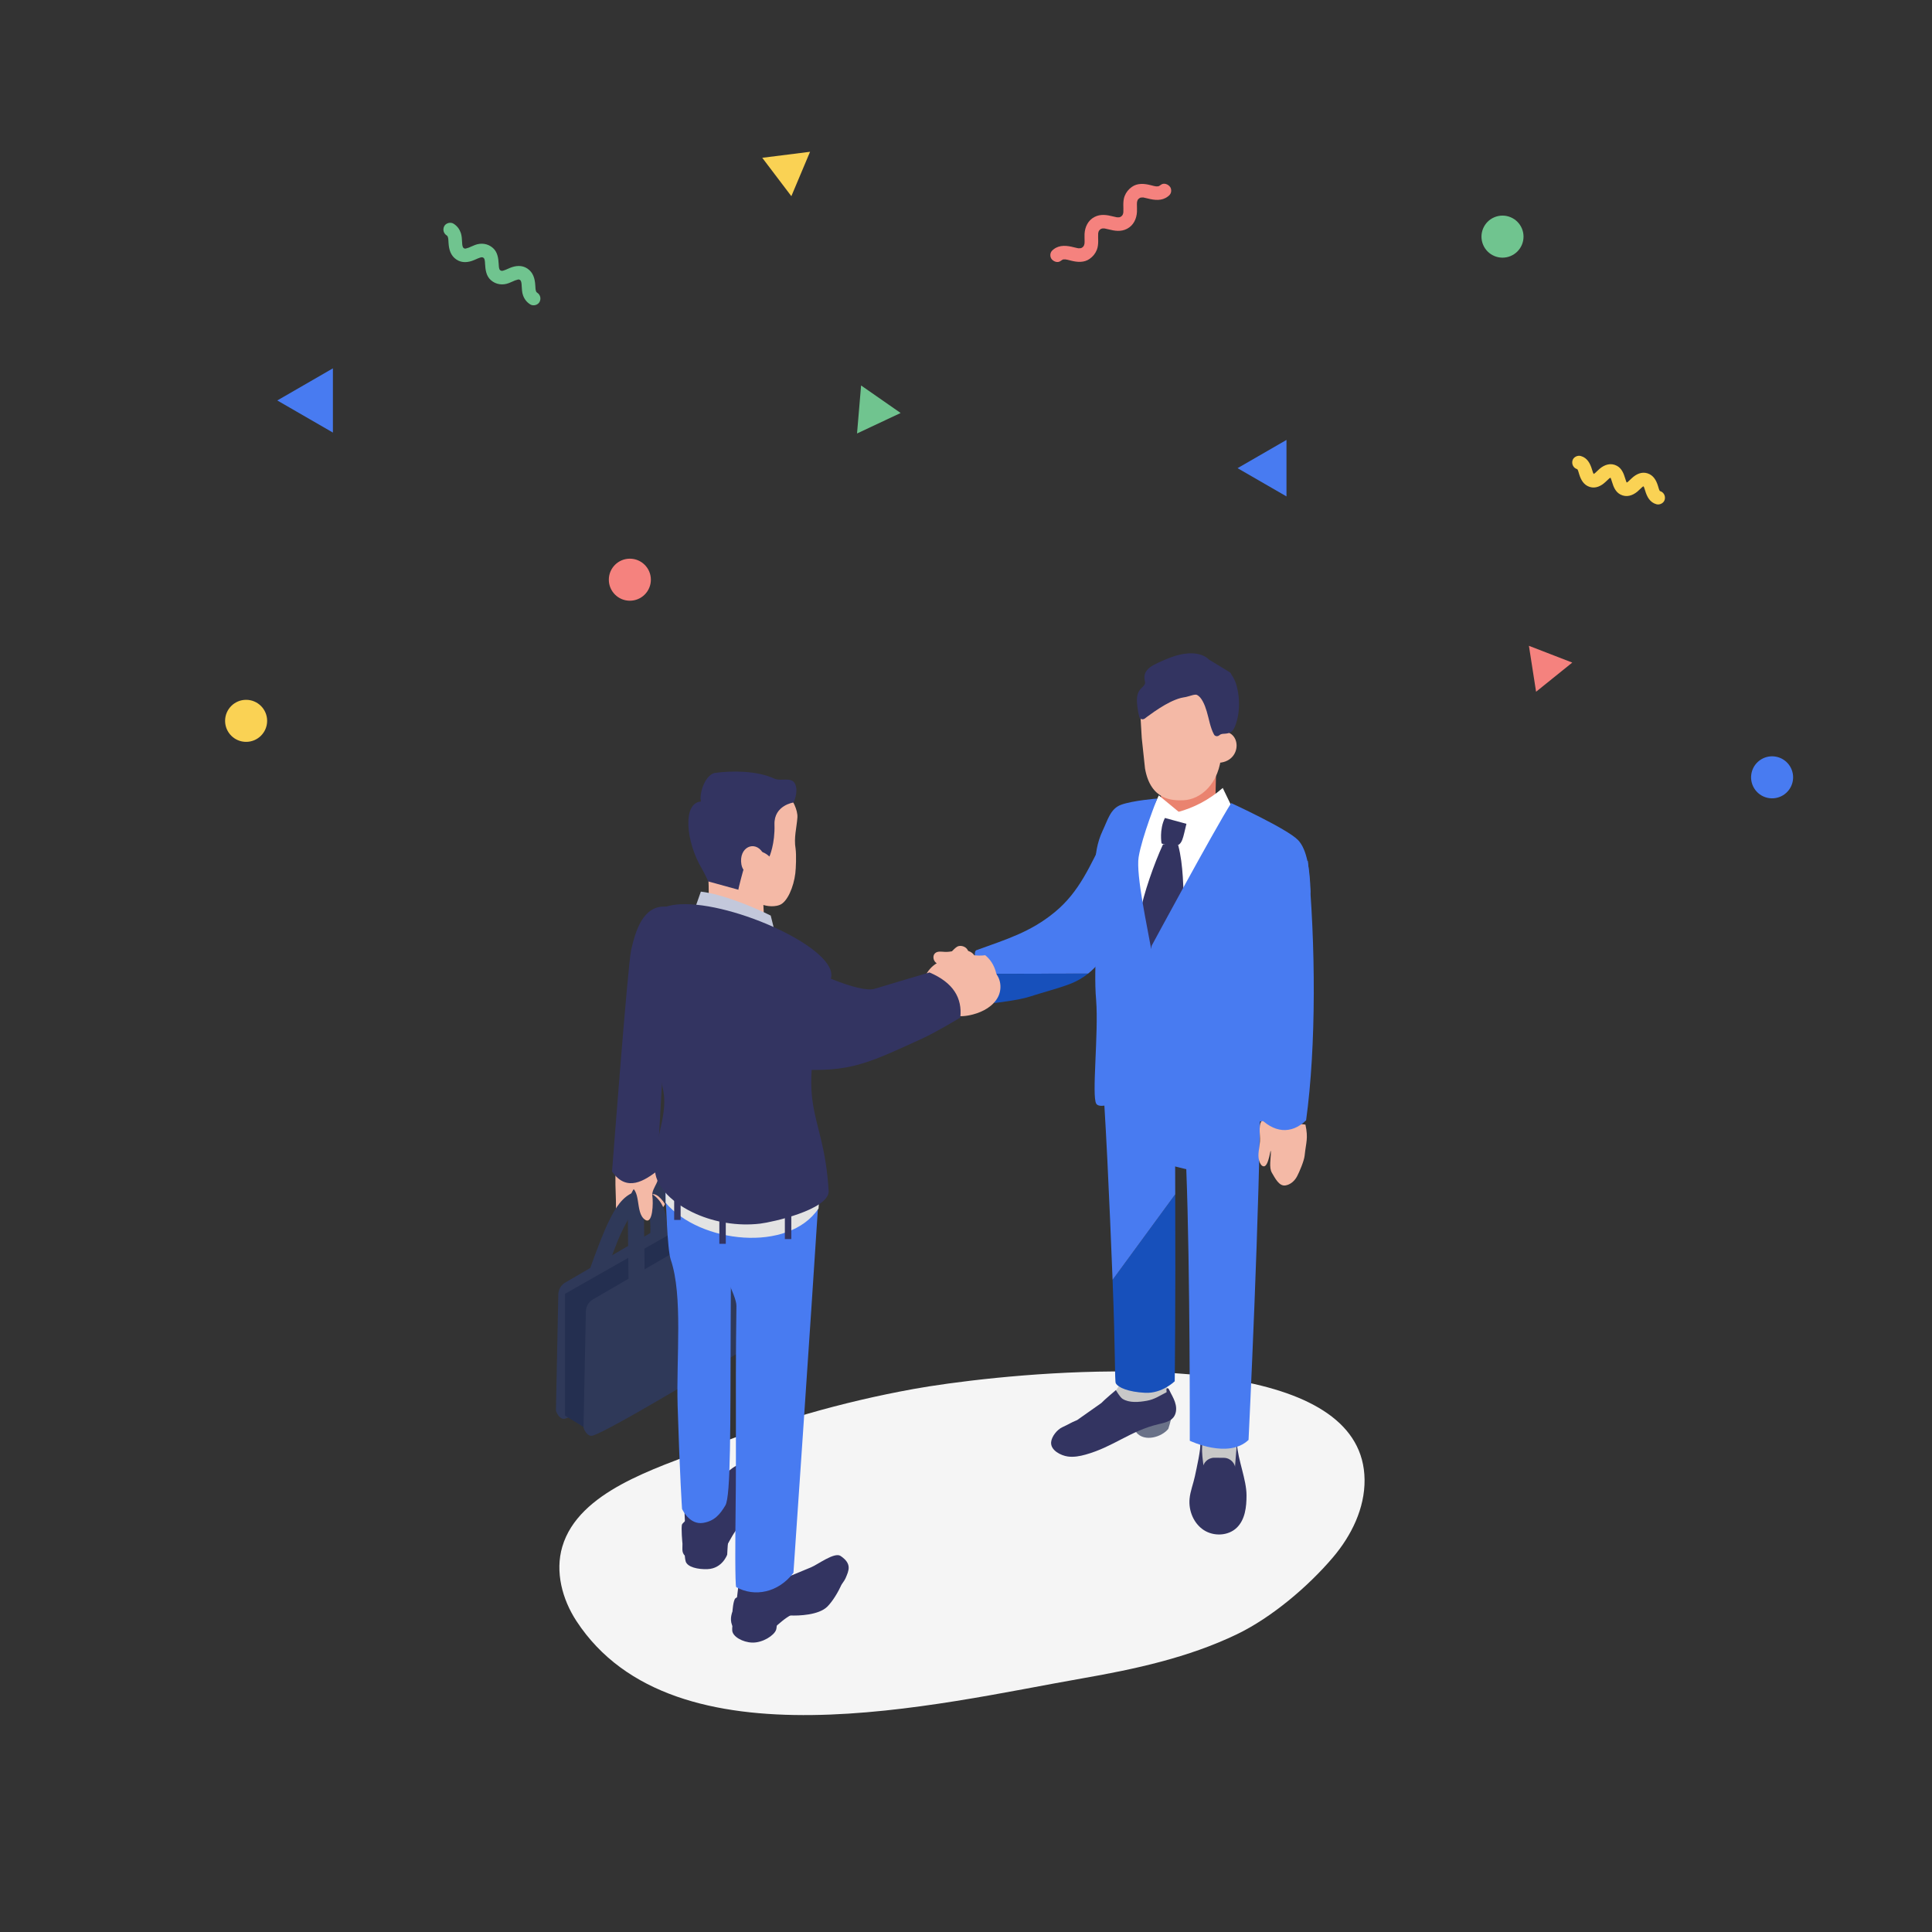 <?xml version="1.0" encoding="utf-8"?>
<!-- Generator: Adobe Illustrator 24.3.0, SVG Export Plug-In . SVG Version: 6.00 Build 0)  -->
<svg version="1.1" id="レイヤー_1" xmlns="http://www.w3.org/2000/svg" xmlns:xlink="http://www.w3.org/1999/xlink" x="0px"
	 y="0px" viewBox="0 0 1417.32 1417.32" style="enable-background:new 0 0 1417.32 1417.32;" xml:space="preserve">
<rect x="0" y="0" width="1417.32" height="1417.32" fill="#333333" stroke="none"/>
<style type="text/css">
	.st0{fill:#F5F5F5;}
	.st1{fill:#333461;}
	.st2{fill:#C8C8C8;}
	.st3{fill:#487BF1;}
	.st4{fill:#6A7288;}
	.st5{fill:#1750BB;}
	.st6{fill:#F4B9A6;}
	.st7{fill:#EA836F;}
	.st8{fill:#FFFFFF;}
	.st9{fill:#2F3959;}
	.st10{fill:#242F50;}
	.st11{fill:#C3C8DB;}
	.st12{fill:#E3E3E3;}
	.st13{fill:#F5827E;}
	.st14{fill:#FAD254;}
	.st15{fill:#70C48F;}
</style>
<path class="st0" d="M974.19,1037.12c16.57,11.72,26.64,27.48,26.86,48.38c0.23,20.95-9.63,41.01-23.19,56.98
	c-18.17,21.41-45.09,44.24-70.58,56.48c-35.61,17.11-74.7,25.56-113.63,32.35c-104.84,18.27-299.21,67.37-370.8-42.15
	c-10.44-15.96-15.74-36.17-10.36-54.47c12.02-40.88,69.08-57.35,104.41-71.55c49.3-19.82,100.78-34.66,153.06-44.13
	c0.01,0,0.02,0,0.03-0.01C724.1,1009.2,905.32,988.39,974.19,1037.12z"/>
<g>
	<g>
		<path class="st1" d="M902.54,1048.11l-16.62-0.17c-2.79-0.03-5.1,5.48-5.13,8.27l-0.14,13.68c-0.03,2.79,2.23,5.1,5.02,5.13
			l16.62,0.17c2.79,0.03,5.1-2.23,5.13-5.02l0.14-13.68C907.59,1053.7,905.33,1048.14,902.54,1048.11z"/>
	</g>
	<g>
		<polygon class="st2" points="881.35,1031.65 882.06,1053.47 881.36,1085.4 907.32,1084.87 907.06,1030.06 		"/>
	</g>
	<g>
		<path class="st1" d="M907.37,1058.92l-1.57,19.58l-22.28,2.42l-2.74-23.59c0.07,6.61-2.83,19.18-4.2,25.65
			c-1.17,5.56-3.39,10.91-3.91,16.57c-0.8,8.73,2.99,18,10.31,22.84s17.98,4.45,24.3-1.64c6.14-5.92,7.2-15.28,7.17-23.81
			C914.4,1085.34,908.27,1071.51,907.37,1058.92z"/>
	</g>
	<g>
		<path class="st1" d="M897.84,1069.47l-6.94-0.07c-4.72-0.05-8.62,3.77-8.67,8.49l0,0c-0.05,4.72,3.77,8.62,8.49,8.67l6.94,0.07
			c4.72,0.05,8.62-3.77,8.67-8.49l0,0C906.38,1073.42,902.56,1069.51,897.84,1069.47z"/>
	</g>
	<g>
		<polygon class="st2" points="822.63,1014.23 809.32,1033.7 855.9,1026.27 856.86,990.02 824.28,991.95 		"/>
	</g>
	<g>
		<path class="st3" d="M853.8,784.42l-0.71,69.11l17.17,4.22c2.87,74.45,2.57,199.19,2.57,199.19s28.23,13.58,43.11-0.62
			c0,0,8.67-177.6,8.59-261.41L853.8,784.42z"/>
	</g>
	<g>
		<path class="st4" d="M834.09,1044.03c0.32,1.67-0.81,5.13-0.49,6.81c6.09,7.32,18.76,3.32,23.48-2.63
			c1.07-3.31,3.39-11.55,3.09-13.92L834.09,1044.03z"/>
	</g>
	<g>
		<path class="st1" d="M858.9,1021.98c-0.15-0.29-1.57-3.3-1.87-3.43c-2.18-0.95-0.91,2.64-1.29,2.83
			c-5.05,2.54-8.79,5.22-14.36,6.21c-5.83,1.04-12.82,1.75-17.85-1.37c-1.95-1.21-4.91-6.44-4.91-6.44s-8.49,7.11-10.68,9.49
			l-17.75,12.51c-5.3,2.17-5.56,2.81-10.77,5.18c-3.84,1.74-7.97,6.8-8.32,11.05c-0.49,6,7.25,9.81,12.26,10.49
			c4.35,0.59,8.78-0.22,13.01-1.4c20.4-5.68,32.72-17.35,53.31-22.27c4.08-0.98,8.64-1.81,11.21-5.12c1.94-2.49,2.28-5.94,1.64-9.03
			C861.9,1027.59,860.39,1024.76,858.9,1021.98z"/>
	</g>
	<g>
		<path class="st5" d="M816.19,938.9c2.08,52.49,1.52,74.3,2.34,75.83c1.69,3.16,9.21,6.44,21.63,7.04
			c12.42,0.6,21.62-8.48,21.62-8.48s0.72-58.6,0.36-137.14L816.19,938.9z"/>
	</g>
	<path class="st6" d="M957.68,825.02l-30.6-4.13c-4.63,2.74-2.43,10.99-2.78,16.36c-0.34,5.24-1.9,9.69-0.61,14.13
		c0.74,2.55,1.81,4.04,3.27,4.24c3.99,0.53,5.21-15.27,5.33-10.65c0.12,4.62-1.57,11.48,0.8,15.44c2.37,3.96,5.23,9.88,9.81,9.24
		c3.7-0.52,6.8-3.29,8.57-6.58c1.77-3.29,5.2-11.46,5.59-15.18C958.17,837.46,959.82,835.29,957.68,825.02z"/>
	<g>
		<path class="st3" d="M773.98,668.98c-17.95,14.9-35.89,20.14-57.8,28.12c-2.17,0.79-0.61,11.04,0.65,17.31l81.41-0.17
			c7.35-5.85,10.88-12.12,13.14-14.54c8.38-9,16.73-15.45,19.07-28.51l-19.26-58.76C799.34,635.7,791.94,654.08,773.98,668.98z"/>
	</g>
	<g>
		<path class="st5" d="M717.86,718.98c2,6.74,11.75,16.81,11.75,16.81s17.65-1.98,25.74-4.64c8.86-2.91,20.26-5.81,28.99-9.09
			c5.76-2.16,10.29-4.94,13.91-7.81l-81.41,0.17C717.27,716.62,717.67,718.33,717.86,718.98z"/>
	</g>
	<path class="st6" d="M722.73,700.73c0,0-2.78,0.59-7.96,0.11c-1.9-2.96-6.01-4.08-9.64-3.89c-3.99,0.21-7.91,1.54-11.9,1.36
		c-2.46-0.11-5.26-0.71-7.15,0.88c-2.04,1.72-1.57,5.29,0.48,7.01c0.2,0.17,0.42,0.31,0.64,0.45c-6.86,3.98-14.52,15.34-6.19,24.99
		c3.68,4.26,9.16,5.26,14.75,5.25c14.94-0.03,7.95,0.58,26.8-5.14c2.24-0.68,9.84-4.99,9.84-4.99
		C731.96,716.82,730.75,707.24,722.73,700.73z"/>
	<g>
		<path class="st7" d="M892.29,559.55l-40.31,11.74c0,0-0.36,15.82-0.36,16.83l-11.76,6.49l3.37,11.2
			c5.89,4.47,6.63,14.41,12.51,18.88c2.27,1.73,5.02,3.57,7.93,2.99c1.6-0.32,2.9-1.33,4.13-2.3c4.55-3.6,37.79-9.66,37.79-9.66
			l1.98-18.66l-15.99-9.03C891.56,587.04,892.29,560.56,892.29,559.55z"/>
	</g>
	<g>
		<path class="st8" d="M863.1,601.33c-12.03-1.26-16.6-10.62-16.6-10.62s-7.16,3.44-13.01,6.18l-14.49,194.44
			c0,0,42.94-9.31,75.47-1.69l12.09-195.85C906.57,593.79,876.94,602.77,863.1,601.33z"/>
	</g>
	<path class="st6" d="M849.48,501.18l-13.25,17.15l1.36,23.06l2.4,22.43c4.18,23.55,20.52,23.57,28.26,23.24
		c12.53-0.53,26.45-11.99,27.81-34.52c0.52-8.56,3.34-20,3.34-20l-14.12-23.96L849.48,501.18z"/>
	<path class="st6" d="M893.03,537.3l-0.65,22.32C912.68,560.12,911.29,532.26,893.03,537.3z"/>
	<g>
		<polygon class="st8" points="845.06,594.38 864.95,611.89 864.91,595.73 850.09,583.5 		"/>
	</g>
	<g>
		<path class="st1" d="M853.19,619.41c-6.54,14.2-14.2,35.96-17.11,51.32l9.1,36.21l23.78-40.97c-1.13-14.55-0.67-30.93-4.65-46.04
			L853.19,619.41z"/>
	</g>
	<g>
		<path class="st3" d="M816.19,938.9l45.96-62.75c-0.05-10.54-0.08-21.06-0.09-31.38l2.21,0.72l3.35-69.04l-60.09-2.92
			C811.06,815.17,813.97,882.81,816.19,938.9z"/>
	</g>
	<g>
		<path class="st8" d="M863.99,595.73l0.96,16.16l39.7-18.02l-7.64-15.82C886.79,586.93,875.72,592.59,863.99,595.73z"/>
	</g>
	<g>
		<path class="st1" d="M852.11,618.7c0,0,5.37,2.5,10.39,1.77c5.02-0.73,5.36-6.1,7.87-16.11l-15.79-4.29
			C850.3,608.67,852.11,618.7,852.11,618.7z"/>
	</g>
	<path class="st3" d="M961.42,654.28c-0.44-15.92-2.42-30.95-9.15-37.99c-7.86-8.22-49.07-27.15-49.07-27.15
		c-12.69,20.08-58.29,104.57-58.29,104.57c-0.12,0.17-0.25,1.07-0.39,2.55c-2.52-14.65-11.33-54.62-9.21-67.5
		c2.47-15.05,13.64-42.94,13.64-42.94s-17.85,1.4-26.51,4.56c-7.76,2.83-9.7,10.89-13.48,18.9c-2.15,4.55-3.51,9.04-4.36,13.52
		c-1.92,10.13-1.25,20.26-1.22,31.2c0.04,13.24,0.32,26.49,0.35,39.73c0.05,13.19-0.77,26.79,0.4,39.95
		c1.9,24.29-3.38,70.41,0.09,76.02c4.02,6.51,34.61-9.73,34.61-9.73s24.34,22.17,38.4,23.25c14.06,1.08,47.49,2.02,57.75-3.26
		C946.03,814.26,959.8,658.57,961.42,654.28z"/>
	<path class="st1" d="M906.88,502.01c-0.75-2.52-1.97-4.94-3.49-7.11c-0.01-0.1-0.1-0.17-0.13-0.26c-0.23-0.31-0.25-0.73-0.5-1.03
		c-0.06-0.07-0.16,0.06-0.23,0c-0.13-0.12-0.11-0.29-0.28-0.39c-3.88-2.37-7.77-4.74-11.65-7.1c-0.93-0.57-1.86-1.14-2.8-1.7
		c-0.27-0.17-0.54-0.33-0.82-0.5c-0.6-0.36,0.19,0.22-0.27-0.23c-2.97-2.94-7.46-4.16-11.51-4.38c-8.93-0.48-17.87,3.29-25.79,6.98
		c-3.98,1.86-8.7,4.21-9.7,8.97c-0.28,1.35-0.18,2.64,0.09,3.99c0.2,0.99,0.45,1.81-0.04,2.74c-0.97,1.83-2.92,2.98-4.03,4.73
		c-2.07,3.28-1.84,7.76-1.39,11.45c0.32,2.6,0.77,5.21,1.48,7.73c0.55,1.96,2.75,2.25,4.18,1.1c0.17-0.14,0.34-0.27,0.52-0.41
		c0.52-0.41-0.39,0.29,0.22-0.17c0.31-0.24,0.62-0.47,0.94-0.71c1.77-1.33,3.57-2.61,5.4-3.85c4.75-3.22,9.85-6.38,15.13-8.48
		c1.28-0.51,2.59-0.97,3.93-1.32c1.57-0.42,2.51-0.47,3.89-0.76c1.58-0.34,3.1-0.9,4.66-1.3c0.67-0.17,1.36-0.34,2.02-0.38
		c0.3-0.02,0.62-0.02,0.92,0.01c-0.02,0,0.16,0.05,0.32,0.12c1.94,0.87,3.21,2.63,4.33,4.63c1.33,2.38,2.15,4.76,2.97,7.44
		c1.71,5.62,2.53,11.82,5.35,17.03c0.8,1.48,2.77,1.54,3.93,0.51c1.14-1.02,2.39-1.02,3.77-1.1c1.84-0.1,3.61-0.36,5.1-1.52
		c1.7-1.33,2.47-3.43,3.18-5.41c0.71-1.96,1.23-3.99,1.6-6.04C909.55,517.64,909.11,509.48,906.88,502.01z"/>
	<path class="st3" d="M919.6,665.63c4.14,63.3,5.15,93.9,3.45,153.3c11.07,12.05,23.98,13.67,35.11,2.93
		c7.48-54.44,7.11-129.03,1.26-190.47L919.6,665.63z"/>
</g>
<path class="st6" d="M726.78,711.29c-3.55-1.63-15.25,0.11-16.92-3.58c-0.66-1.47-0.39-3.18-0.02-4.74
	c0.37-1.57,0.84-3.19,0.52-4.77c-0.61-3.07-4.28-4.91-7.3-4.1c-4.33,1.15-16.58,18.82-16.37,22.95c0,0,0.94,18.64,0.94,18.64
	c1.89,4.64,6.41,7.88,11.27,9.12c4.86,1.23,10.02,0.67,14.86-0.6c7.47-1.97,14.89-6.03,18.43-12.9
	C735.74,724.43,733.81,714.51,726.78,711.29z"/>
<path class="st6" d="M486.13,855.03c-6.27-10.27-18.49-15.82-29.26-10.47l-2.96,6.3c-4.58,5.69-1.1,30.7-2.27,37.91
	c-1.17,7.21,12.51-16.21,18.58-12.13c6.32,4.25,6.38,17.41,12.51,12.89C492.41,882.38,492.41,865.3,486.13,855.03z"/>
<g>
	<g>
		<path class="st9" d="M478.95,876.33c-3.92-2.66-9.24-3.39-13.68-1.77c-8.81,3.21-13.9,11.94-17.98,20.03
			c-4.77,9.45-11,26.42-14.56,36.4c-0.5,1.41-0.12,3.43,0.6,4.68c0.72,1.26,2.13,2.46,3.54,2.79c1.52,0.35,6.95-2.48,8.29-3.37
			c1.36-0.9,1.07-6.26,1.63-7.82c2.03-5.67,4.06-11.34,6.33-16.92c1.45-3.47,3-6.91,4.71-10.25c1.58-3.09,3.26-6.18,5.27-9
			c1.06-1.34,2.21-2.59,3.5-3.69c0.61-0.43,1.24-0.82,1.91-1.16c0.42-0.15,0.85-0.27,1.28-0.36c0.35-0.02,0.7-0.02,1.05,0
			c0.34,0.08,0.68,0.17,1.01,0.28c0.41,0.22,0.81,0.45,1.19,0.72c0.51,0.45,0.98,0.94,1.42,1.46c0.49,0.72,0.92,1.47,1.3,2.26
			c0.53,1.46,0.89,2.97,1.13,4.51c0.3,2.93,0.26,5.88,0.22,8.83c-0.04,3.48-0.08,6.96-0.12,10.44c-0.08,7.01-0.16,14.02-0.24,21.03
			c-0.04,3.93-0.09,7.87-0.13,11.8c-0.04,3.18,2.75,6.23,5.93,6.08c3.24-0.15,5.89-2.67,5.93-6.08c0.11-9.89,0.23-19.77,0.34-29.66
			c0.06-4.83,0.11-9.67,0.17-14.5c0.05-4.96,0.01-10.13-1.5-14.89C485.96,883.36,483.11,879.15,478.95,876.33z"/>
	</g>
	<g>
		<path class="st9" d="M527.75,876.11l-0.01,0c-0.8-0.21-1.65-0.1-2.37,0.32l-110.67,64.43c-3.18,1.85-5.13,5.25-5.13,8.92
			l-1.74,84.85c0,0.85,2.4,6.75,6.22,6.22c9.33-1.3,114.82-65.32,114.82-65.32c3.17-1.85,4.66-6.44,4.67-10.11l-3.49-86.32
			C530.06,877.7,529.11,876.47,527.75,876.11z"/>
	</g>
	<g>
		<polygon class="st10" points="414.51,949.13 414.51,1038.51 430.85,1048.53 545.07,982.71 546.59,890.07 529.92,883.52 		"/>
	</g>
	<g>
		<path class="st9" d="M547.97,888.55l-0.01,0c-0.8-0.21-1.65-0.1-2.36,0.32l-110.67,64.43c-3.18,1.85-5.13,5.25-5.13,8.92
			l-1.74,84.85c0,0.85,2.4,6.75,6.22,6.22c9.33-1.3,114.82-65.32,114.82-65.32c3.17-1.85,4.66-6.44,4.67-10.11l-3.49-86.32
			C550.28,890.14,549.33,888.91,547.97,888.55z"/>
	</g>
	<g>
		<path class="st9" d="M502.26,884.74c-4.08-8.09-9.17-16.82-17.98-20.03c-4.45-1.62-9.76-0.89-13.68,1.77
			c-4.16,2.82-7.01,7.02-8.54,11.85c-1.51,4.76-1.56,9.93-1.5,14.89c0.05,4.83,0.11,9.67,0.17,14.5c0.11,9.89,0.23,19.77,0.34,29.66
			c0.04,3.41,2.69,5.93,5.93,6.08c3.18,0.15,5.96-2.9,5.93-6.08c-0.05-3.93-0.09-7.87-0.13-11.8c-0.08-7.01-0.16-14.02-0.24-21.03
			c-0.04-3.48-0.08-6.96-0.12-10.44c-0.03-2.95-0.07-5.9,0.22-8.83c0.24-1.54,0.6-3.05,1.13-4.51c0.38-0.79,0.81-1.54,1.3-2.26
			c0.44-0.52,0.91-1.01,1.42-1.46c0.38-0.26,0.78-0.5,1.19-0.72c0.33-0.11,0.67-0.21,1.01-0.28c0.35-0.02,0.7-0.02,1.05,0
			c0.43,0.1,0.86,0.22,1.28,0.36c0.66,0.34,1.3,0.72,1.91,1.16c1.29,1.1,2.45,2.35,3.5,3.69c2.02,2.82,3.69,5.91,5.27,9
			c1.71,3.35,3.26,6.78,4.71,10.25c2.27,5.58,4.31,11.25,6.33,16.92c0.56,1.56,1.37,2.74,2.72,3.63c1.35,0.89,3.05,0.97,4.57,0.61
			c1.41-0.33,2.82-1.53,3.54-2.79c0.72-1.25,1.1-3.28,0.6-4.68C510.62,904.22,507.03,894.19,502.26,884.74z"/>
	</g>
</g>
<path class="st6" d="M479.69,861.85c-3.58-1.03-23.04,7.96-19.33,8.34c10.99,1.14,4.98,19.37,12.89,24.64
	c5.69,3.79,6.07-12.51,5.31-17.44C477.6,871.21,487.18,864.14,479.69,861.85z"/>
<path class="st1" d="M463.01,696.94c-2.46,10.78-14.01,162.5-14.01,162.5c11.01,15.71,24.18,6.19,32.97-0.24l7.2-126.62
	c0,0,15.53-66.52-0.76-67.48C471.61,664.1,466.16,683.12,463.01,696.94z"/>
<path class="st1" d="M575.26,1180.7c0.07-0.07,26.76-17.56,35.9-26.34c4.62-4.03,3.02-9.72,5.73-8.43
	c8.88,4.21-3.27,26.24-10.1,32.83c-6.21,5.99-20.4,6.69-27.48,6.34C570.83,1184.68,576.71,1187.27,575.26,1180.7z"/>
<path class="st1" d="M570.46,1188.61c-0.57,1.51-0.56,5.56-1.13,7.06c-1.4,4.05-9.77,9.59-17.58,9.33
	c-6.97-0.23-14.28-4.4-14.58-8.83c-0.29-4.31,1.49-9.42,2.17-11.58L570.46,1188.61z"/>
<path class="st1" d="M539.42,1172.6c1.58-1.72,35.59-14.55,35.59-14.55c6.67-2.76,13.33-5.51,20-8.27
	c5.01-2.07,17.17-11.36,21.66-8.32c8.49,5.76,6.06,10.67,3.58,16.44c-1.31,3.05-9.07,12.39-11.22,15.02
	c-2.34,2.86-5.12,5.36-8.21,7.26c-3.14,1.93-6.19,2.62-9.84,2.76c-3.41,0.13-7.04-0.03-10.16,1.56c-5.05,2.58-9.2,6.57-13.52,10.24
	c-4.32,3.67-5.94,5.73-11.48,6.98c-5.54,1.25-13.98-1.78-17.16-6.47c-3.08-4.55-2.91-8.62-1.31-13.17
	C537.35,1182.09,537.84,1174.32,539.42,1172.6z"/>
<path class="st1" d="M569.4,1152.32l4.19,7.46c1.81-0.19,3.66-0.37,5.45-0.02c1.79,0.36,3.54,1.34,4.38,2.96
	c1.36,2.63-0.12,5.84-2.01,8.12c-5.04,6.05-14.02,10.99-27.45,11.75c-11.44-1.8-13.74-7.01-13.74-7.01l2.28-19.12L569.4,1152.32z"/>
<path class="st1" d="M559.69,1076.97c9.78,0.88,9.7,13.9,6.71,22.91c-2.15,6.48-14.09,15.71-18.79,18.95
	c-6.99,4.82-8.25,4.93-11.87-0.74c0.04-0.09,15.93-19.83,21.48-31.22C560.17,1081.48,556.7,1076.7,559.69,1076.97z"/>
<path class="st1" d="M534.12,1131.32c-0.26,1.59-0.65,9.15-0.65,9.15s-3.47,10.19-14.42,10.65c-6.97,0.29-14.87-1.47-16.05-5.75
	c-1.15-4.17-0.42-9.53-0.18-11.78L534.12,1131.32z"/>
<g>
	<path class="st1" d="M500.38,1118.23c0.89-2.16,27.59-23.49,27.59-23.49c5.3-4.89-0.78-8.84,4.53-13.72
		c3.99-3.68,8.65-7.61,14.06-7.21c7.44,0.54,9.37,7.92,9.04,14.2c-0.18,3.36,3.12,17.36-0.08,20.46c-4.17,4.04-9.3,7.02-13.23,11.28
		c-3.85,4.17-6.37,9.35-9.15,14.28c-2.78,4.94-3.56,5.95-8.32,9.04c-4.76,3.09-16.08,2.95-20.68-0.35c-4.46-3.2-3.41-5.4-3.48-10.22
		C500.65,1132.49,499.49,1120.39,500.38,1118.23z"/>
</g>
<path class="st1" d="M526.95,1099.03c1.64-0.8,3.31-1.61,5.11-1.9c1.8-0.28,3.79,0.04,5.13,1.26c2.18,2,1.91,5.52,0.91,8.31
	c-2.64,7.42-9.15,16.42-22.21,19.48c-11.27,2.65-13.2-5.08-13.2-5.08l-1.23-26.78l24.55-2.29L526.95,1099.03z"/>
<path class="st3" d="M538.26,941.34l-2.07-0.72c-0.07,10-0.12,20.19-0.16,30.39c-0.26,76.06,0.13,126.63-3.9,133.36
	c-4.03,6.73-8,11.4-16.21,12.81c-10.27,1.77-15.58-10.27-15.58-10.27s-1.68-24.78-3.23-75.63c-1.08-35.26,3.99-80.71-5.03-107.13
	c-2.68-7.86-3.49-44.14-4.06-51.91l52.89,23.82L538.26,941.34z"/>
<path class="st3" d="M582.07,1153.85c-11.12,14.52-28.43,17.97-41.95,10.49c-0.96-0.53-0.75-37.06-0.47-57.42
	c0.08-5.72,0.13-11.45,0.16-17.17c0.16-27.05-0.03-54.1,0.03-81.14c0.03-14.45,0.17-36.26,0.4-50.71
	c0.12-7.37-13.53-32.19-14.85-35.8c-5.05-13.9-4.79-35.54-6.4-50.18l81.85,2.32C594.67,970.74,582.07,1153.85,582.07,1153.85z"/>
<path class="st6" d="M519.47,641.3c27.35,7.24,18.58-0.76,26.02-15.35c20.6-39.2,15.2-34.14,32.08-43.24
	c3.81,3.38,7.79,11.67,7.41,16.98c-0.52,7.4-2.71,14.87-1.33,22.86c0.65,4.93,0.25,14.48-0.2,18.16
	c-1.21,9.9-5.81,21.03-11.51,23.17c-5.7,2.14-11.92,0-11.92,0l0.74,14.85l9.14,7.86l-50.73,4.3l-3.6-15.93l4.43-1.33
	C520,673.63,520.22,649.79,519.47,641.3z"/>
<path class="st1" d="M514.26,587.99c-1.51-4.93,2.41-18.88,9.87-20.93c13.03-1.83,31.29-1.68,43.81,4.09
	c5.02,2.31,12.84-1.7,15.41,4.05c2.57,5.74-1.16,13.49-1.16,13.49s-14.49,2.02-14.03,16.17c0.46,14.15-3.7,23.51-3.7,23.51
	s-6.14-6.18-11.26-2.76c-3.44,2.3-5.53,6.86-7.19,10.49c-0.59,1.29-4.63,16.56-4.3,16.61c-0.01,0-22.14-6.09-22.14-6.09
	s-2.63-5.9-4.54-9.09C502.88,617.27,500.7,588.88,514.26,587.99z"/>
<g>
	<path class="st11" d="M565.4,671.67l4.39,17.57l-67.51-1.39l11.87-33.75C529.97,655.93,552.61,665.3,565.4,671.67z"/>
</g>
<path class="st6" d="M559.65,625.68c-2.03,5.1-1.41,18.23-1.41,18.23s-12.71-0.22-14.34-9.69
	C541.72,621.44,553.87,616.05,559.65,625.68z"/>
<g>
	<path class="st12" d="M601.37,872.75l-0.87,13.75c-21.95,32.75-86.97,25.67-112.21-4.15V871
		C517.89,896.69,579.1,903.97,601.37,872.75z"/>
</g>
<g>
	<rect x="575.78" y="891.69" class="st1" width="4.72" height="17.3"/>
</g>
<g>
	<rect x="527.72" y="895.16" class="st1" width="4.72" height="17.3"/>
</g>
<g>
	<rect x="494.58" y="877.64" class="st1" width="4.72" height="17.3"/>
</g>
<path class="st1" d="M498.92,663.38c-3.71,0.2-7.08,0.75-9.99,1.67c-36.5,12.18-6.88,109.34-2.24,135.66
	c3.48,19.55-8.7,39.85-6.12,58.57c0.97,11.75,13.1,23.84,30.35,31.38c13.41,5.86,29.9,8.96,46.64,7.01
	c8.91-1.04,49.91-10.14,50.37-23.59c-3.86-64.9-27.68-55.5,1.58-156.18C616.16,696.65,538.1,661.22,498.92,663.38z"/>
<g>
	<polygon class="st13" points="1121.62,473.77 1126.87,507.46 1153.42,486.07 	"/>
	<polygon class="st3" points="907.88,343.45 943.77,364.17 943.77,322.73 	"/>
	<polygon class="st3" points="203.42,293.78 244.22,317.34 244.22,270.22 	"/>
	<polygon class="st14" points="594.26,111.35 559.19,115.76 580.54,143.92 	"/>
	<polygon class="st15" points="631.7,282.78 628.72,318 660.71,302.97 	"/>
	<circle class="st13" cx="462.06" cy="425.27" r="15.42"/>
	
		<ellipse transform="matrix(0.23 -0.973 0.973 0.23 446.656 1703.942)" class="st3" cx="1299.84" cy="569.78" rx="15.42" ry="15.42"/>
	
		<ellipse transform="matrix(0.924 -0.383 0.383 0.924 17.334 434.977)" class="st15" cx="1102.05" cy="173.92" rx="15.42" ry="15.42"/>
	<circle class="st14" cx="180.55" cy="528.81" r="15.42"/>
	<g>
		<path class="st14" d="M1157.03,344.17c1.21,0.34-0.7-0.41-0.04-0.05c0.19,0.1,0.77,0.56,0.08-0.01c-0.66-0.55-0.2-0.17-0.07-0.03
			c0.1,0.11,0.2,0.24,0.31,0.33c0.44,0.35-0.63-0.98-0.36-0.48c0.18,0.34,0.4,0.67,0.59,1c0.53,0.94-0.39-1.13-0.02-0.08
			c0.13,0.35,0.26,0.7,0.37,1.06c0.24,0.73,0.44,1.46,0.67,2.19c1.26,4.05,3.35,7.73,7.63,9.1c4.32,1.37,8.27-0.59,11.41-3.46
			c1.06-0.97,2.07-1.97,3.14-2.93c0.67-0.61-0.88,0.57-0.34,0.26c0.14-0.08,0.26-0.18,0.39-0.27c0.26-0.17,0.55-0.29,0.81-0.46
			c0.49-0.32-1.29,0.37-0.46,0.2c0.13-0.03,0.33-0.08,0.44-0.12c0.45-0.19,0.47,0.38-0.65,0.07c0.14,0.04,0.45,0.01,0.59-0.01
			c0.57-0.11-1.35-0.33-0.47-0.07c0.16,0.05,0.34,0.1,0.51,0.13c0.73,0.16-1.05-0.65-0.08-0.01c0.62,0.42-0.9-0.9-0.11-0.08
			c0.83,0.86-0.51-1,0.06,0.06c0.15,0.27,0.29,0.56,0.45,0.82c0.38,0.61-0.22-0.45-0.21-0.53c-0.01,0.08,0.14,0.35,0.18,0.46
			c0.25,0.72,0.48,1.43,0.7,2.16c1.11,3.67,2.55,7.45,6.16,9.34c4.43,2.32,8.92,0.86,12.52-2.15c1.13-0.95,2.13-2.04,3.23-3.02
			c0.12-0.11,0.73-0.5,0.75-0.64c-0.01,0.08-1.07,0.71-0.43,0.35c0.14-0.08,0.26-0.18,0.39-0.26c0.24-0.15,0.6-0.26,0.81-0.44
			c-0.92,0.79-0.99,0.32-0.56,0.25c0.07-0.01,0.62-0.13,0.66-0.17c-0.3,0.31-1.28,0.12-0.64,0.1c0.63-0.01,0.68,0.25-0.37-0.12
			c0.15,0.05,0.35,0.07,0.51,0.11c0.08,0.02,0.17,0.05,0.25,0.07c0.49,0.17,0.33,0.1-0.5-0.23c0.06,0.07,0.36,0.18,0.42,0.23
			c0.66,0.44-0.73-0.74-0.36-0.31c0.09,0.11,0.22,0.22,0.33,0.31c0.74,0.64-0.41-0.7-0.21-0.31c0.16,0.3,0.37,0.6,0.54,0.9
			c0.6,1.07-0.32-1.03,0.08,0.14c0.27,0.8,0.53,1.6,0.78,2.4c1.34,4.45,3.41,8.57,8.23,9.94c2.51,0.71,5.55-0.87,6.15-3.49
			c0.61-2.66-0.8-5.39-3.49-6.15c-1.21-0.34,0.7,0.41,0.03,0.05c-0.19-0.1-0.77-0.56-0.08,0.01c0.66,0.55,0.2,0.17,0.07,0.03
			c-0.1-0.11-0.2-0.24-0.31-0.33c-0.44-0.35,0.63,0.98,0.36,0.48c-0.18-0.34-0.4-0.67-0.59-1c-0.53-0.94,0.39,1.13,0.02,0.08
			c-0.13-0.35-0.26-0.7-0.37-1.06c-0.24-0.73-0.44-1.46-0.67-2.19c-1.26-4.05-3.35-7.73-7.64-9.1c-4.32-1.37-8.27,0.59-11.41,3.46
			c-1.06,0.97-2.07,1.97-3.14,2.93c-0.67,0.61,0.88-0.57,0.34-0.26c-0.14,0.08-0.26,0.18-0.39,0.27c-0.26,0.17-0.55,0.29-0.81,0.46
			c-0.49,0.32,1.29-0.37,0.46-0.2c-0.13,0.03-0.33,0.08-0.44,0.12c-0.45,0.19-0.47-0.38,0.65-0.07c-0.14-0.04-0.45-0.01-0.59,0.01
			c-0.57,0.11,1.35,0.33,0.47,0.07c-0.16-0.05-0.34-0.1-0.51-0.13c-0.73-0.16,1.05,0.65,0.08,0.01c-0.62-0.42,0.9,0.9,0.11,0.08
			c-0.83-0.86,0.51,1-0.06-0.06c-0.15-0.27-0.29-0.56-0.45-0.82c-0.38-0.61,0.22,0.45,0.21,0.53c0.01-0.08-0.14-0.35-0.18-0.46
			c-0.25-0.72-0.48-1.43-0.7-2.16c-1.11-3.67-2.55-7.45-6.16-9.34c-4.43-2.32-8.92-0.86-12.52,2.15c-1.13,0.95-2.13,2.04-3.23,3.02
			c-0.12,0.11-0.73,0.5-0.75,0.64c0.01-0.08,1.07-0.71,0.43-0.35c-0.14,0.08-0.26,0.18-0.39,0.26c-0.24,0.15-0.6,0.26-0.81,0.44
			c0.92-0.79,1-0.32,0.56-0.25c-0.07,0.01-0.62,0.13-0.66,0.17c0.3-0.31,1.28-0.12,0.64-0.1c-0.63,0.01-0.68-0.25,0.37,0.12
			c-0.15-0.05-0.35-0.07-0.5-0.11c-0.08-0.02-0.17-0.05-0.25-0.07c-0.49-0.17-0.33-0.1,0.5,0.23c-0.06-0.07-0.36-0.18-0.42-0.23
			c-0.66-0.44,0.73,0.74,0.36,0.31c-0.09-0.11-0.22-0.22-0.33-0.31c-0.73-0.64,0.41,0.7,0.21,0.31c-0.16-0.3-0.37-0.6-0.54-0.9
			c-0.6-1.07,0.32,1.03-0.08-0.14c-0.27-0.8-0.53-1.6-0.78-2.4c-1.34-4.45-3.4-8.57-8.23-9.94c-2.51-0.71-5.55,0.87-6.15,3.49
			C1152.93,340.68,1154.34,343.4,1157.03,344.17L1157.03,344.17z"/>
	</g>
	<g>
		<path class="st13" d="M778.02,191.47c0.42-0.33,0.86-0.61,1.32-0.88c0.23-0.13,0.82-0.25,0.14-0.1c-0.81,0.17,0.16-0.03,0.29-0.07
			c0.2-0.06,0.4-0.09,0.59-0.15c0.55-0.16,0.24,0.25-0.44,0.04c0.39,0.12,1.07-0.05,1.49-0.03c0.2,0.01,0.4,0.03,0.6,0.04
			c0.85,0.05-0.34-0.02-0.43-0.06c0.33,0.17,0.98,0.18,1.35,0.26c0.96,0.21,1.91,0.47,2.86,0.71c4.54,1.15,9.51,1.55,13.55-1.31
			c2.46-1.75,4.2-3.87,5.31-6.67c0.79-1.99,0.98-4.24,0.99-6.37c0.01-1.85-0.15-3.71-0.02-5.56c0.01-0.15,0.09-0.48,0.05-0.6
			c0.03,0.09-0.24,1.26-0.05,0.44c0.09-0.39,0.16-0.78,0.28-1.16c0.05-0.15,0.43-1.02,0.06-0.25c-0.35,0.71-0.03,0.07,0.07-0.09
			c0.13-0.22,0.27-0.45,0.4-0.67c0.43-0.76-0.52,0.51-0.09,0.11c0.2-0.19,0.41-0.41,0.6-0.62c0.16-0.17,0.58-0.73-0.17,0.08
			c0.3-0.32,0.8-0.52,1.18-0.74c0.82-0.48-0.25,0.18-0.31,0.11c0,0,0.52-0.18,0.59-0.2c0.23-0.07,0.52-0.09,0.74-0.18
			c0.54-0.22-1.16,0.05-0.29,0.04c0.45-0.01,0.89-0.03,1.35,0c0.23,0.01,0.53,0.1,0.75,0.07c-0.1,0.02-1.26-0.22-0.43-0.05
			c0.91,0.19,1.81,0.38,2.71,0.61c4.67,1.19,9.25,1.96,13.73-0.37c4.74-2.47,7.02-7.31,7.29-12.45c0.1-1.86-0.06-3.71-0.04-5.57
			c0.01-0.41,0.02-0.82,0.05-1.22c0.1-1.45-0.23,0.8,0.03-0.32c0.1-0.44,0.22-0.87,0.34-1.3c0.16-0.62,0.23,0.14-0.17,0.35
			c0.09-0.05,0.37-0.71,0.43-0.81c0.04-0.07,0.33-0.54,0.35-0.53c-0.42,0.53-0.51,0.66-0.27,0.37c0.11-0.13,0.23-0.25,0.35-0.37
			c0.06-0.06,0.52-0.49,0.52-0.48c-0.14,0.11-0.29,0.21-0.43,0.32c0.19-0.14,0.39-0.27,0.59-0.4c0.19-0.12,0.39-0.22,0.59-0.34
			c0.83-0.48-0.98,0.24-0.01,0c0.2-0.05,0.39-0.12,0.59-0.17c0.1-0.02,0.2-0.05,0.3-0.07c0.54-0.1,0.4-0.08-0.44,0.04
			c0.38,0.11,1.09-0.05,1.49-0.04c0.2,0.01,0.4,0.03,0.6,0.04c0.96,0.05-1.15-0.23-0.13-0.01c1.01,0.21,2.01,0.43,3.01,0.69
			c5.05,1.3,10.46,2,14.9-1.41c1.08-0.83,1.92-1.62,2.3-2.99c0.33-1.2,0.18-2.79-0.5-3.85c-1.32-2.04-4.62-3.5-6.84-1.79
			c-0.42,0.33-0.86,0.61-1.32,0.88c-0.24,0.14-0.81,0.22-0.14,0.1c0.8-0.14-0.14,0.03-0.29,0.07c-0.2,0.06-0.4,0.09-0.59,0.15
			c-0.55,0.16-0.25-0.25,0.44-0.04c-0.39-0.12-1.07,0.05-1.49,0.04c-0.2-0.01-0.4-0.03-0.6-0.04c-0.85-0.05,0.34,0.02,0.43,0.06
			c-0.33-0.17-0.98-0.18-1.35-0.26c-0.96-0.21-1.91-0.47-2.86-0.71c-4.54-1.15-9.51-1.55-13.55,1.31c-2.46,1.75-4.2,3.87-5.31,6.67
			c-0.79,1.99-0.98,4.24-0.99,6.37c-0.01,1.85,0.15,3.71,0.02,5.57c-0.01,0.15-0.09,0.48-0.05,0.6c-0.03-0.09,0.24-1.26,0.05-0.44
			c-0.09,0.39-0.16,0.78-0.28,1.16c-0.05,0.15-0.43,1.02-0.06,0.25c0.35-0.71,0.03-0.07-0.07,0.09c-0.13,0.22-0.27,0.45-0.4,0.67
			c-0.43,0.76,0.52-0.51,0.09-0.11c-0.2,0.19-0.41,0.41-0.6,0.62c-0.16,0.17-0.58,0.73,0.17-0.08c-0.3,0.32-0.8,0.52-1.18,0.74
			c-0.82,0.48,0.25-0.18,0.31-0.11c0,0-0.52,0.18-0.59,0.2c-0.23,0.07-0.52,0.09-0.74,0.18c-0.54,0.22,1.16-0.05,0.29-0.04
			c-0.45,0-0.89,0.03-1.35,0c-0.23-0.01-0.53-0.1-0.75-0.07c0.1-0.02,1.26,0.22,0.43,0.05c-0.91-0.19-1.81-0.38-2.71-0.61
			c-4.67-1.19-9.25-1.96-13.73,0.37c-4.74,2.47-7.02,7.31-7.29,12.44c-0.1,1.86,0.07,3.71,0.04,5.57c-0.01,0.41-0.02,0.82-0.05,1.22
			c-0.1,1.45,0.23-0.8-0.03,0.32c-0.1,0.44-0.22,0.87-0.34,1.3c-0.16,0.62-0.23-0.14,0.17-0.35c-0.09,0.05-0.37,0.71-0.43,0.81
			c-0.04,0.07-0.33,0.54-0.35,0.53c0.42-0.53,0.51-0.66,0.27-0.37c-0.11,0.13-0.23,0.25-0.35,0.37c-0.06,0.06-0.52,0.49-0.52,0.48
			c0.15-0.11,0.29-0.21,0.44-0.32c-0.19,0.14-0.39,0.27-0.59,0.4c-0.19,0.12-0.39,0.22-0.59,0.34c-0.83,0.48,0.98-0.24,0.01,0
			c-0.2,0.05-0.39,0.12-0.59,0.17c-0.1,0.02-0.2,0.05-0.3,0.07c-0.54,0.1-0.4,0.08,0.44-0.04c-0.38-0.11-1.09,0.05-1.49,0.03
			c-0.2-0.01-0.4-0.03-0.6-0.04c-0.96-0.06,1.15,0.23,0.13,0.01c-1.01-0.21-2.01-0.43-3.01-0.69c-5.05-1.3-10.45-2-14.89,1.41
			c-1.08,0.83-1.92,1.62-2.3,2.99c-0.33,1.2-0.18,2.79,0.5,3.85C772.49,191.72,775.8,193.17,778.02,191.47L778.02,191.47z"/>
	</g>
	<g>
		<path class="st15" d="M327.73,172.74c-0.04-0.02,0.51,0.36,0.53,0.35c-0.32,0.14-0.83-0.79-0.22-0.1
			c0.12,0.14,0.25,0.29,0.39,0.42c0.43,0.41-0.48-0.89-0.29-0.35c0.07,0.19,0.24,0.42,0.34,0.59c0.24,0.4-0.03,0.51-0.17-0.46
			c0.06,0.42,0.3,0.88,0.4,1.3c0.08,0.36,0.11,0.74,0.2,1.09c-0.4-1.44-0.06-0.43-0.02,0.08c0.07,0.86,0.11,1.73,0.16,2.59
			c0.31,4.84,1.53,9.3,5.78,12.15c4.03,2.71,8.71,2.19,12.95,0.4c0.91-0.38,1.81-0.78,2.71-1.18c0.18-0.08,0.35-0.15,0.53-0.23
			c0.76-0.34-0.34,0.15-0.4,0.17c0.44-0.09,0.89-0.35,1.32-0.49c0.35-0.11,0.71-0.22,1.06-0.3c1.31-0.3-0.99-0.02,0.14-0.04
			c0.25,0,1.45,0.14,0.55-0.05c-0.95-0.2,0.6,0.21,0.84,0.27c0.59,0.15-1.06-0.65-0.22-0.06c0.17,0.12,0.38,0.24,0.55,0.34
			c0.61,0.34-0.26,0.12-0.28-0.22c0,0.04,0.43,0.41,0.42,0.4c0.09,0.09,0.25,0.34,0.37,0.42c-0.73-0.49-0.52-0.77-0.3-0.34
			c0.08,0.15,0.18,0.32,0.27,0.47c0.5,0.8-0.33-1.05-0.08-0.2c0.1,0.35,0.22,0.69,0.3,1.05c0.04,0.19,0.29,1.66,0.15,0.71
			c-0.14-0.95,0.04,0.55,0.05,0.75c0.03,0.43,0.06,0.86,0.08,1.29c0.25,4.32,0.78,8.84,4.22,11.91c3.69,3.29,8.62,3.95,13.18,2.22
			c1.03-0.39,2.04-0.83,3.04-1.28c0.4-0.18,0.79-0.36,1.19-0.53c0.18-0.08,0.35-0.15,0.53-0.23c0.46-0.21-1.19,0.45-0.14,0.07
			c0.75-0.27,1.49-0.49,2.26-0.69c0.8-0.21-1.28,0.06,0.01,0.01c0.18-0.01,0.36,0.01,0.54,0c0.91-0.05-1.14-0.3-0.24-0.05
			c0.18,0.05,0.37,0.08,0.55,0.14c1.04,0.31-0.09,0.11-0.09-0.07c0,0.01,0.6,0.33,0.56,0.31c0.09,0.06,0.18,0.12,0.27,0.17
			c0.44,0.31,0.35,0.24-0.28-0.22c0,0.08,1.28,1.26,0.57,0.54c-0.57-0.58-0.05-0.01,0.06,0.18c0.1,0.18,0.41,0.94,0.1,0.13
			c-0.33-0.86,0.16,0.58,0.22,0.82c0.06,0.24,0.32,1.79,0.19,0.84c-0.13-0.91,0.04,0.5,0.05,0.75c0.04,0.48,0.06,0.96,0.09,1.44
			c0.13,2.19,0.22,4.51,0.96,6.6c1.01,2.85,2.72,5.05,5.28,6.68c2.21,1.4,5.61,0.53,6.84-1.79c1.31-2.47,0.57-5.34-1.79-6.84
			c0.04,0.02-0.52-0.36-0.53-0.35c0.32-0.14,0.83,0.79,0.21,0.1c-0.12-0.14-0.25-0.29-0.39-0.42c-0.43-0.41,0.48,0.89,0.29,0.35
			c-0.07-0.19-0.24-0.42-0.34-0.59c-0.24-0.4,0.03-0.51,0.17,0.46c-0.06-0.42-0.3-0.88-0.4-1.3c-0.08-0.36-0.11-0.74-0.2-1.09
			c0.4,1.43,0.06,0.43,0.02-0.08c-0.07-0.86-0.11-1.73-0.17-2.59c-0.31-4.84-1.54-9.3-5.78-12.15c-4.03-2.71-8.71-2.19-12.96-0.4
			c-0.91,0.38-1.81,0.78-2.71,1.18c-0.18,0.08-0.35,0.15-0.53,0.23c-0.76,0.34,0.34-0.15,0.4-0.17c-0.44,0.09-0.89,0.35-1.32,0.49
			c-0.35,0.11-0.71,0.22-1.06,0.3c-1.31,0.3,0.99,0.02-0.15,0.04c-0.25,0-1.45-0.14-0.55,0.05c0.95,0.2-0.6-0.21-0.84-0.27
			c-0.59-0.15,1.06,0.65,0.22,0.06c-0.17-0.12-0.38-0.24-0.55-0.34c-0.61-0.34,0.26-0.12,0.28,0.22c0-0.04-0.43-0.41-0.42-0.4
			c-0.09-0.09-0.25-0.34-0.38-0.42c0.73,0.49,0.52,0.77,0.3,0.34c-0.08-0.15-0.18-0.32-0.27-0.47c-0.5-0.8,0.33,1.05,0.08,0.2
			c-0.1-0.35-0.22-0.69-0.3-1.05c-0.05-0.19-0.29-1.66-0.15-0.71c0.14,0.95-0.04-0.55-0.05-0.75c-0.03-0.43-0.06-0.86-0.08-1.29
			c-0.25-4.32-0.78-8.84-4.22-11.91c-3.69-3.29-8.62-3.95-13.18-2.22c-1.03,0.39-2.04,0.83-3.04,1.28c-0.4,0.18-0.79,0.36-1.19,0.53
			c-0.18,0.08-0.35,0.15-0.53,0.23c-0.46,0.21,1.19-0.45,0.14-0.07c-0.75,0.27-1.49,0.49-2.26,0.69c-0.8,0.21,1.28-0.06-0.01-0.01
			c-0.18,0.01-0.36-0.01-0.54,0c-0.91,0.05,1.14,0.3,0.24,0.05c-0.18-0.05-0.37-0.08-0.55-0.14c-1.04-0.31,0.09-0.11,0.09,0.07
			c0-0.01-0.6-0.33-0.56-0.31c-0.09-0.06-0.18-0.12-0.27-0.17c-0.44-0.31-0.35-0.24,0.28,0.22c0-0.09-1.28-1.26-0.57-0.54
			c0.57,0.58,0.05,0.02-0.06-0.18c-0.1-0.18-0.42-0.94-0.1-0.13c0.33,0.86-0.16-0.58-0.22-0.82c-0.06-0.24-0.32-1.79-0.18-0.84
			c0.13,0.91-0.04-0.5-0.05-0.75c-0.04-0.48-0.06-0.96-0.09-1.44c-0.13-2.19-0.22-4.51-0.96-6.6c-1.01-2.85-2.71-5.05-5.27-6.68
			c-2.21-1.4-5.61-0.53-6.84,1.79C324.63,168.37,325.37,171.24,327.73,172.74L327.73,172.74z"/>
	</g>
</g>
<path class="st1" d="M681.87,713.39c0,0-29.12,8.58-40.32,12c-11.2,3.42-49.3-14.15-58.93-20.81l-9.03,79.24
	c47.83,3.68,58.3-1.47,102.96-21.95c10.67-4.89,27.93-15.37,27.93-15.37C706.01,732.33,699.55,720.92,681.87,713.39z"/>
</svg>
